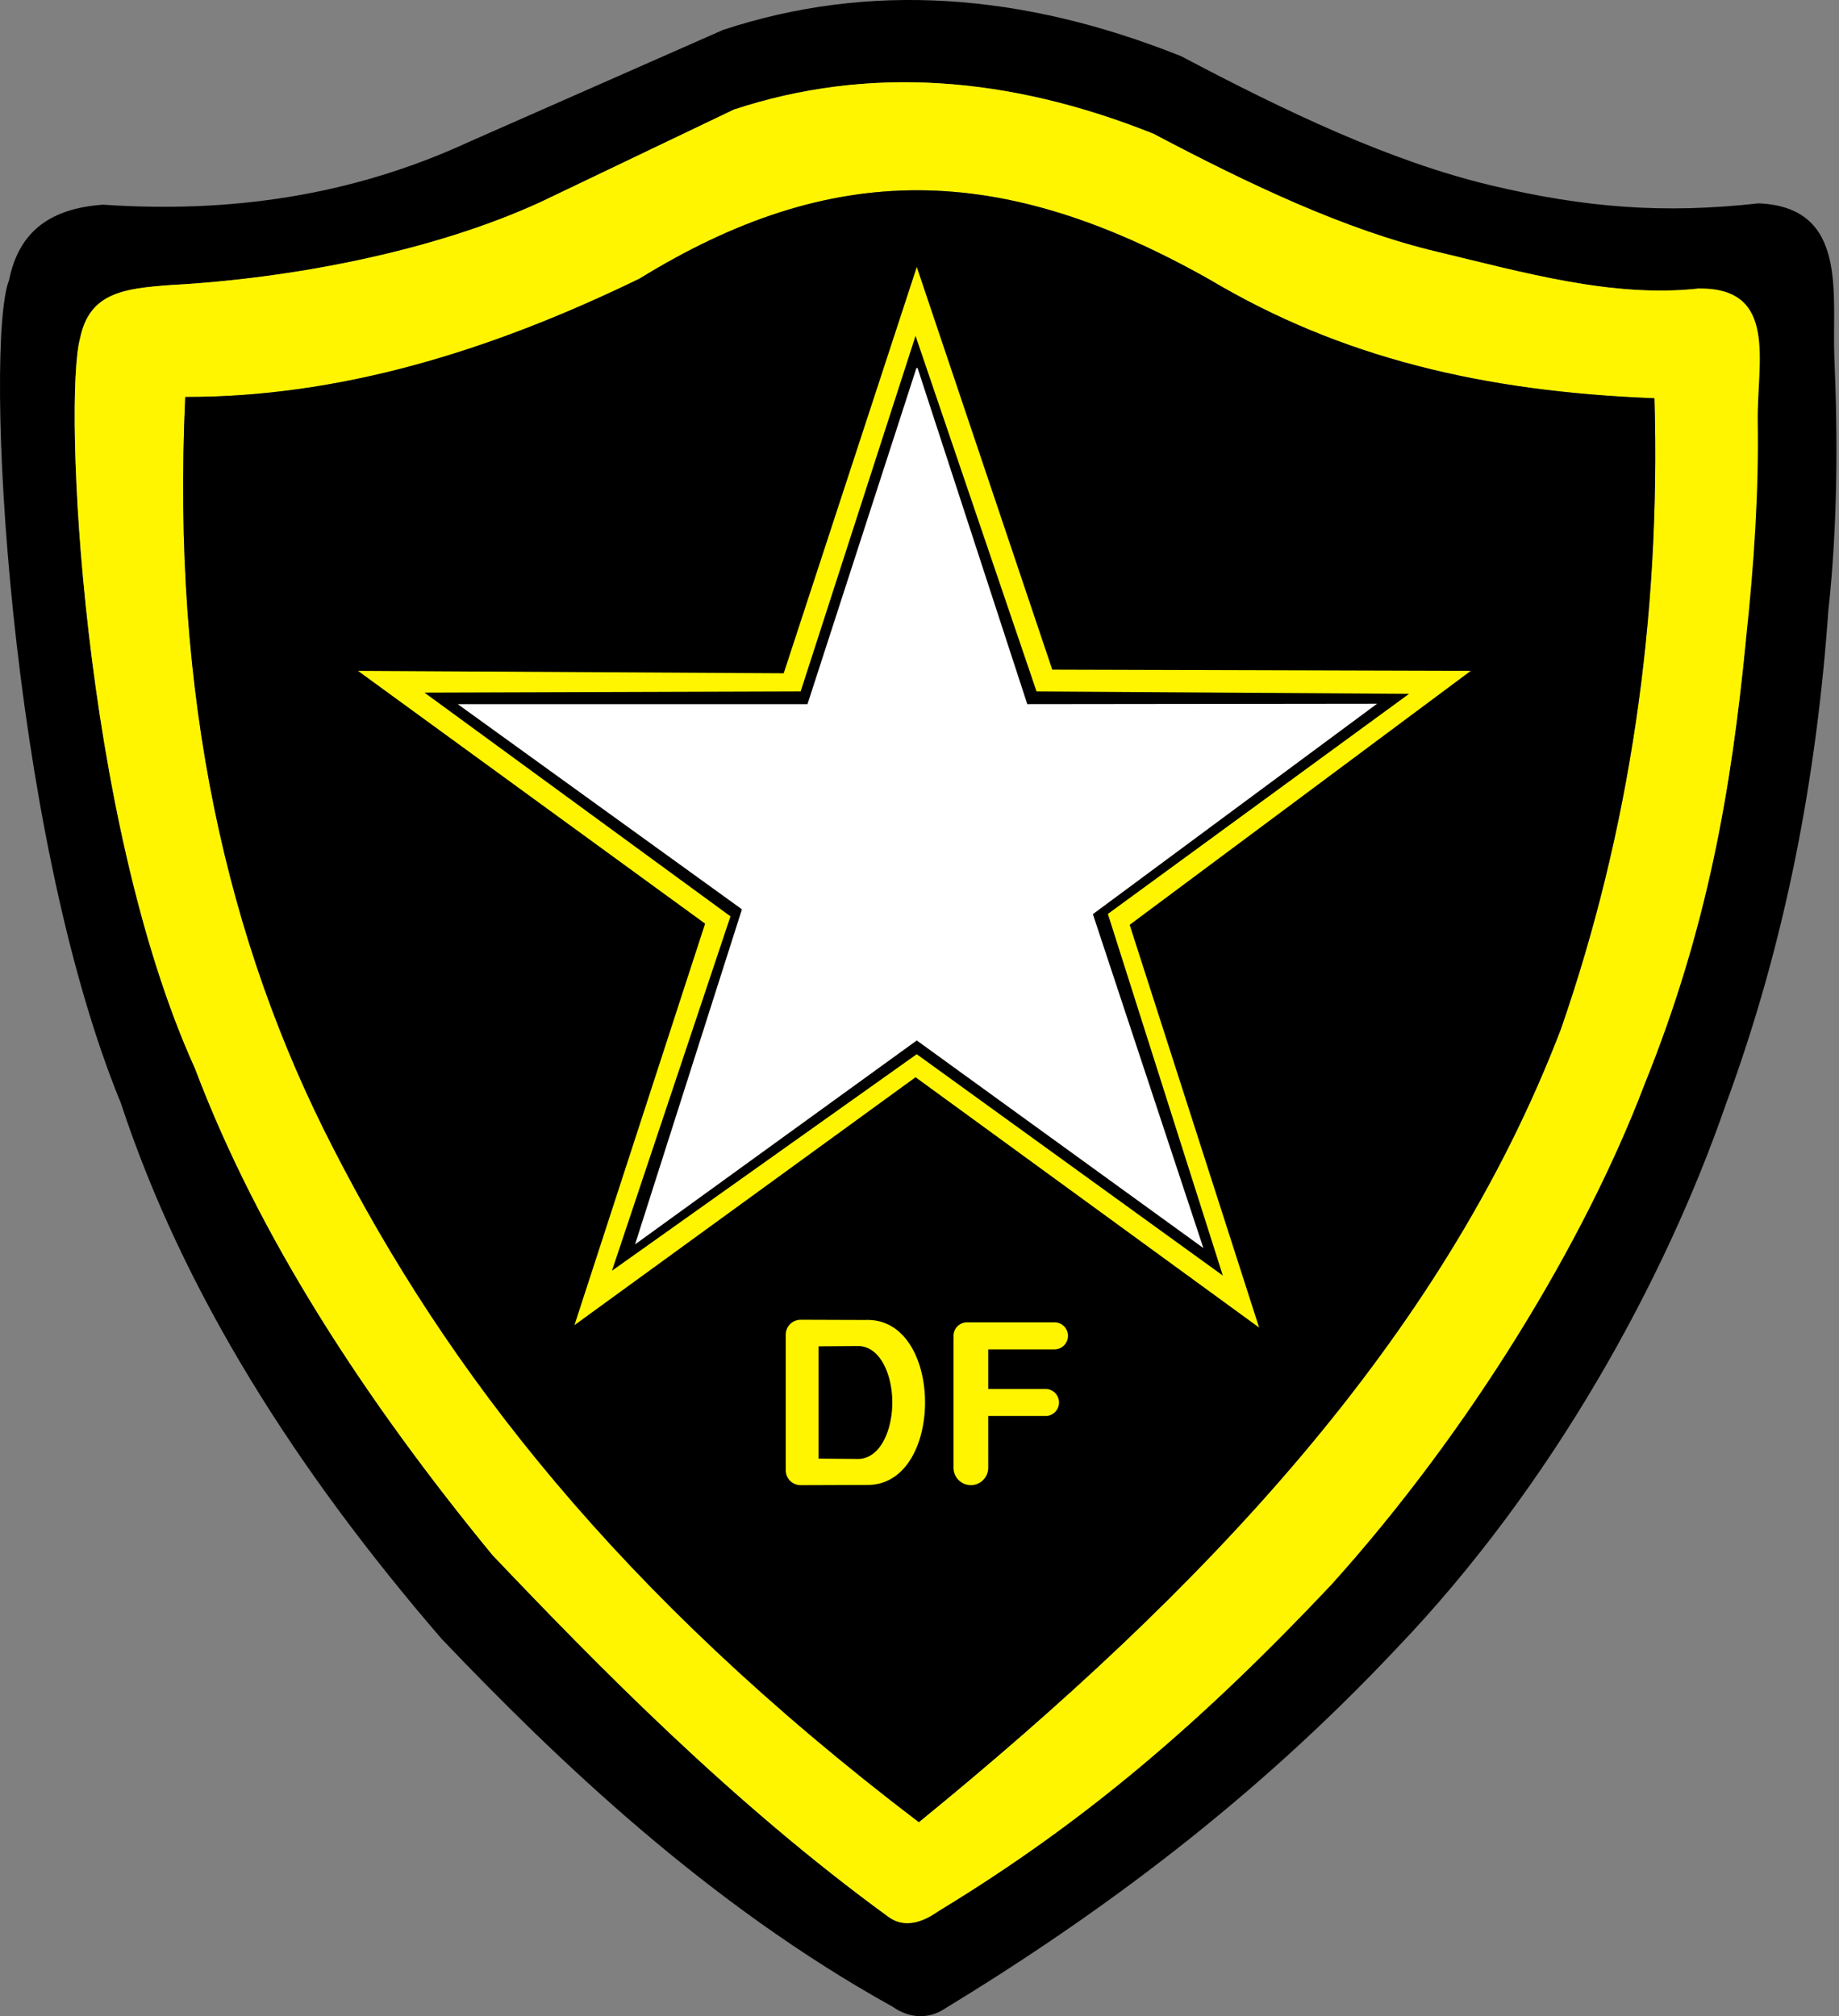 <svg xmlns="http://www.w3.org/2000/svg" width="456" height="500" fill="none"><rect width="100%" height="100%" fill="#808080" stroke="none"/><path fill="#000" fill-rule="evenodd" d="M25.53 50.76c31.1 2.13 61.48-2.05 90.78-15.58l63-27.77c36.33-11.97 74.25-9.2 113.6 6.54 26.18 13.85 51.94 26.08 76.73 32 23.46 5.6 43.03 7.1 66.4 4.48 22.48.92 18.15 22.74 18.81 38.34.83 19.4.86 41.03-1.49 62.64-2.9 41.1-10.48 81.96-25.42 122.46-15.05 43.5-42.99 94.62-81.75 135.04-35.38 37.59-73.23 65.69-112.23 89.42-2 1.31-6.95 3.3-12.64-.68-45.92-25.45-83.3-61.3-111.83-91.24-35.99-41.72-64-85.7-79.52-132.84C1.94 205.3-3.98 85.25 2.25 69.45c2.5-12.37 10.55-17.76 23.28-18.69Zm407.37 108.1c-3.61 36.86-9.47 71.37-25.21 110.24-14.72 38.7-43.2 85.73-77.56 123.87-32.4 34.37-61.44 59.1-97.14 80.8-1.84 1.2-7.33 5.33-12.55 1.7-39-28.38-72.4-62.56-98.32-89.82-31.6-38.5-57.97-78.88-73.77-120.7C20.17 202.91 15.7 98.75 19.86 83.91 22.15 72.6 30.7 71.54 42.35 70.69c29.54-1.58 65-8.26 91.82-20.63L182 27.17c33.25-10.94 67.98-8.4 104 6 23.98 12.66 47.56 23.83 70.26 29.25 21.48 5.13 43.65 11.52 65.05 9.13l11.6 87.3Z" clip-rule="evenodd"/><path fill="#FFF500" fill-rule="evenodd" d="M42.34 70.69c29.55-1.59 65-8.26 91.83-20.64l47.81-22.88c33.26-10.94 67.99-8.4 104 5.99 23.98 12.66 47.56 23.84 70.27 29.26 21.48 5.12 43.65 11.52 65.05 9.13 19.73-.22 14.32 18.44 14.55 33.06.26 16.88-.84 34.84-2.95 54.25-3.61 36.85-9.47 71.36-25.21 110.24-14.72 38.7-43.2 85.72-77.56 123.87-32.4 34.37-61.44 59.1-97.14 80.8-1.84 1.2-7.34 5.33-12.55 1.7-39-28.38-72.4-62.57-98.33-89.82-31.6-38.5-57.96-78.88-73.77-120.7-28.18-62.04-32.63-166.2-28.48-181.04 2.29-11.32 10.83-12.37 22.48-13.22Zm3.59 27.76c37.78.04 74.8-10.97 112.65-29.35 47.68-29.38 89.4-29.17 141.48.31 32.32 19.2 67.46 27.7 110.17 29.36 1.58 54.91-6.21 107.48-23.17 156.38-29.56 77.33-89.2 139.63-159.23 196.74C153 394.97 110.64 339.53 82.63 284.74 56.3 233.72 42.46 172.88 45.93 98.45Z" clip-rule="evenodd"/><path fill="#000" fill-rule="evenodd" d="M45.93 98.45c37.79.04 74.8-10.97 112.65-29.35 47.68-29.37 89.4-29.16 141.49.31 32.31 19.2 67.45 27.7 110.17 29.36 1.58 54.92-6.22 107.48-23.18 156.38-29.56 77.34-89.2 139.63-159.22 196.74-74.84-56.92-117.2-112.36-145.2-167.14-26.33-51.03-40.17-111.87-36.7-186.3Z" clip-rule="evenodd"/><path fill="#FFF500" fill-rule="evenodd" d="m227.32 66.2 33.6 99.87 103.77.3-84.58 62.98 32.1 99.88-85.19-62.08-84.58 61.48 32.4-99.57-86.08-62.69 105.57.6 33-100.77Z" clip-rule="evenodd"/><path fill="#000" fill-rule="evenodd" d="m227.02 83.29 30 88.18 92.37.6-74.68 54.58 28.5 89.68-75.9-54.89-75.57 53.7 29.39-87.89-75.88-55.48 93.28-.3 28.49-88.18Z" clip-rule="evenodd"/><path fill="#fff" fill-rule="evenodd" stroke="#fff" stroke-width=".29" d="m227.38 91.3 27.24 83.47 86.4-.1-70.2 51.98 27.29 82.48-70.79-51.28-69.58 50.38 26.4-82.78-70.19-50.68h86.38l27.05-83.48Z" clip-rule="evenodd"/><path fill="#FFF500" fill-rule="evenodd" d="m214.63 368.26-14.67.05h-1.45a3.69 3.69 0 0 1-3.68-3.67v-33.66a3.69 3.69 0 0 1 3.68-3.68h1.45l14.66.05c19.67-.74 19.67 41.64 0 40.9Zm-11.66-21.85v15.32l10.06.08c5.34-.29 8.2-7.17 8.23-14-.02-6.83-2.9-13.72-8.23-14l-10.06.07v12.53ZM240.74 327.93h20.73c1.84 0 3.35 1.5 3.35 3.35a3.36 3.36 0 0 1-3.35 3.36h-16.43v9.82h14.45a3.36 3.36 0 0 1 0 6.7h-14.45V364c0 2.37-1.94 4.31-4.3 4.31a4.32 4.32 0 0 1-4.31-4.3v-31.77c0-.18 0-.35.03-.51a3.36 3.36 0 0 1 3.32-3.8h.96Z" clip-rule="evenodd"/></svg>